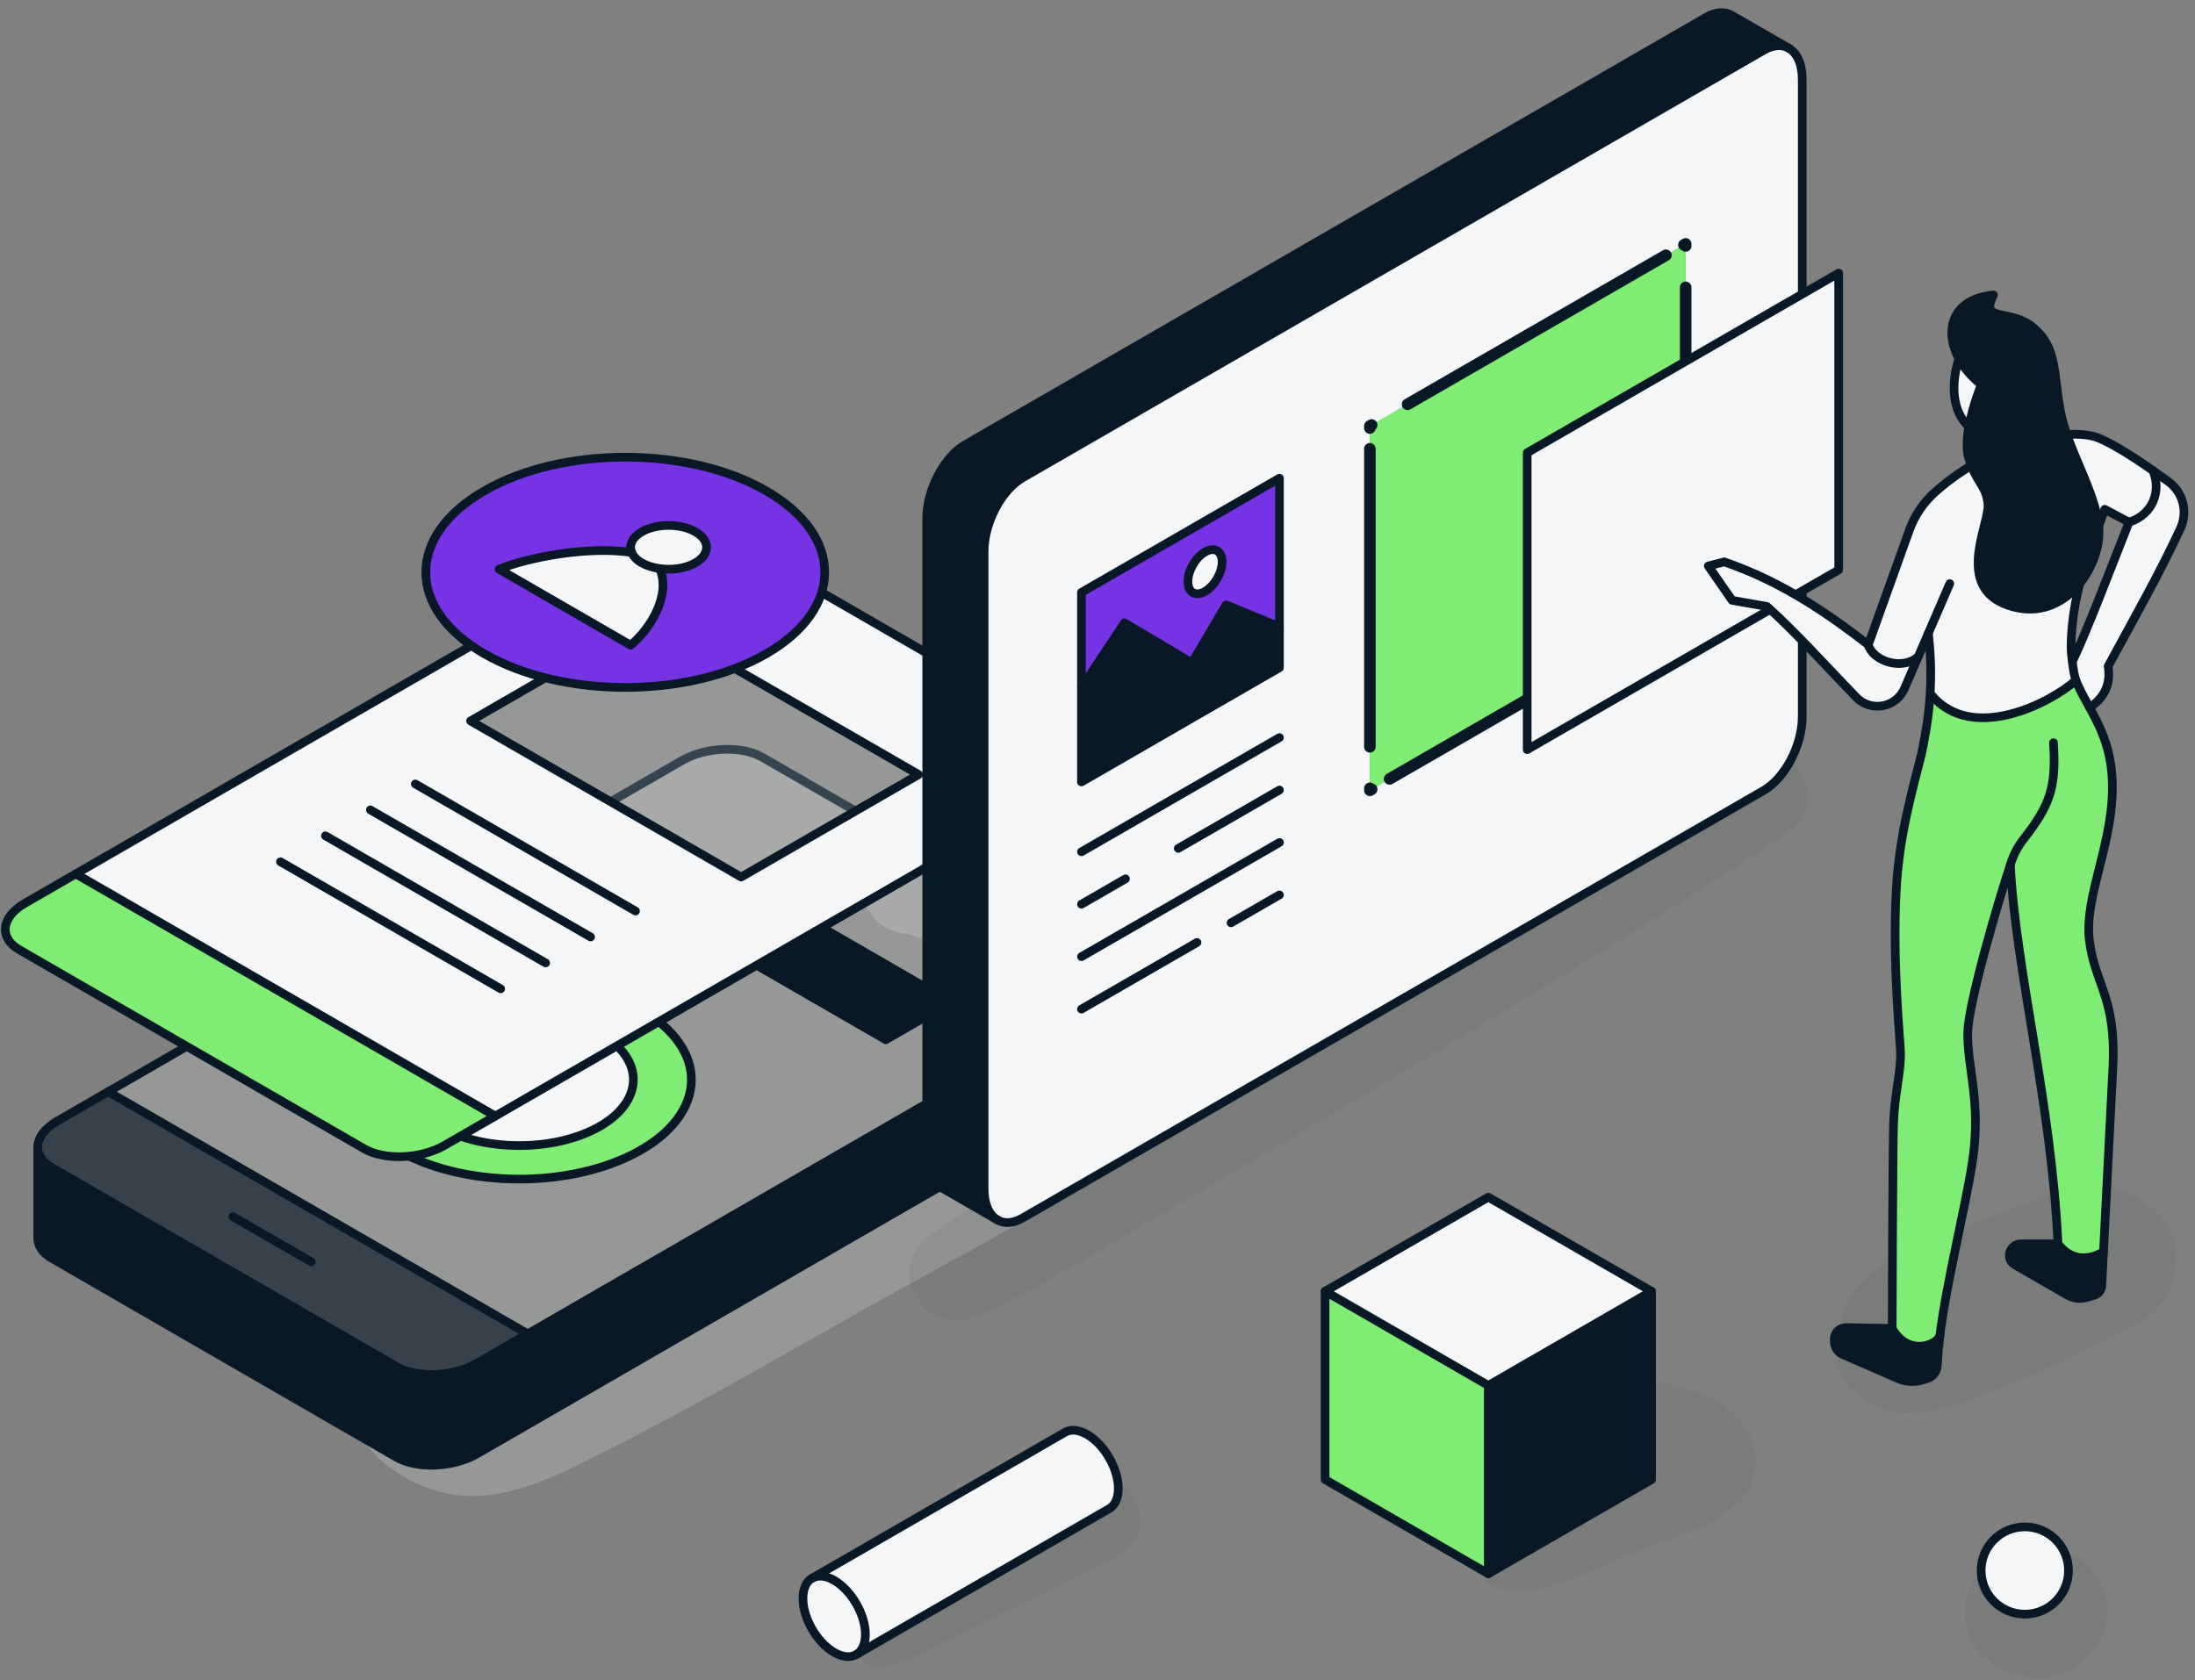<svg width="760" height="582" viewBox="0 0 760 582" fill="none" xmlns="http://www.w3.org/2000/svg">
<rect x="0" y="0" width="760" height="582" fill="#808080" stroke="none"/>
<g clip-path="url(#clip0_78_2197)">
<g style="mix-blend-mode:multiply">
<path d="M414.71 344.955C407.39 331.715 394.79 320.935 382.24 312.885C368.31 303.955 352.52 297.885 336.91 292.615C326.6 289.145 315.08 283.925 305.26 291.505C298.17 296.985 295.71 307.435 300.59 315.255C303.85 320.465 308.82 323.065 314.16 323.395C324.22 326.415 334.15 329.755 343.96 333.535C344.26 333.655 344.51 333.745 344.72 333.825C344.89 333.905 345.08 333.995 345.32 334.095C346.25 334.515 347.18 334.925 348.11 335.345C350.87 336.615 353.6 337.965 356.28 339.405C360.65 341.755 364.83 344.395 368.88 347.235C369.13 347.445 370.9 348.775 371.22 349.035C372.35 349.995 373.45 350.975 374.53 351.995C376.32 353.695 378.04 355.465 379.67 357.325C379.99 357.685 381.97 360.255 381.48 359.545C381.63 359.755 381.78 359.975 381.93 360.195C381.75 360.405 381.6 360.585 381.5 360.685C380.54 361.705 379.55 362.695 378.52 363.655C377.28 364.805 375.99 365.875 374.7 366.965C374.4 367.215 374.17 367.415 373.97 367.585C373.73 367.745 373.4 367.965 372.95 368.285C367.34 372.195 361.75 376.115 355.99 379.815C306.77 411.495 254.89 438.985 205.08 469.735C192.84 477.295 180.03 485.695 166.51 490.615C160.33 492.865 153.99 492.875 147.5 491.755C144.09 491.165 140.75 490.295 137.32 489.775C133.27 489.165 129.28 489.555 125.35 488.495C122.28 487.665 120.22 491.455 122.32 493.705C124.92 496.495 126.31 499.875 128.86 502.715C131.67 505.865 135.04 508.415 138.61 510.665C145.79 515.195 154.55 518.085 163.08 518.135C180.56 518.235 197.54 508.735 212.71 501.035C243.8 485.255 273.95 467.645 304.34 450.575C334.2 433.805 365.54 418.215 393.02 397.625C400.74 391.835 407.84 385.885 413.37 377.875C420.32 367.815 420.55 355.525 414.7 344.945L414.71 344.955Z" fill="#F4F6F7" fill-opacity="0.2"/>
</g>
<path d="M388.14 338.205V369.625C388.14 372.785 385.83 376.135 381.32 378.735L165.16 503.535C156.89 508.305 144.4 508.825 137.25 504.695L17.89 435.785C14.65 433.915 13.06 431.405 13.06 428.785V397.615C13.15 400.155 14.74 402.555 17.89 404.375L137.25 473.285C144.4 477.415 156.89 476.895 165.16 472.125L182.72 461.985L381.32 347.325C385.83 344.725 388.14 341.375 388.14 338.215V338.205Z" fill="#081827"/>
<path d="M383.32 331.205C386.56 333.075 388.14 335.585 388.14 338.205C388.14 341.365 385.83 344.715 381.32 347.315L182.72 461.975L37.46 378.104L236.05 263.445C244.31 258.675 256.81 258.155 263.96 262.285L383.32 331.195V331.205ZM306.7 360.125L329.29 347.075L235.63 293.005L213.03 306.055L306.7 360.125ZM237.35 382.875C245.87 364.505 227 345.645 195.2 340.715C163.4 335.805 130.71 346.695 122.2 365.055C113.68 383.415 132.56 402.284 164.35 407.204C196.15 412.134 228.84 401.235 237.35 382.875Z" fill="#F4F6F7" fill-opacity="0.2"/>
<path d="M329.29 347.065L306.7 360.115L213.03 306.045L235.63 292.995L329.29 347.065Z" fill="#081827"/>
<path d="M195.21 340.705C227.01 345.635 245.87 364.495 237.36 382.865C228.84 401.225 196.16 412.115 164.36 407.195C132.57 402.285 113.7 383.405 122.21 365.045C130.73 346.685 163.41 335.795 195.21 340.705ZM217.94 379.855C223.6 367.685 211.08 355.175 190 351.915C168.93 348.665 147.26 355.875 141.61 368.055C135.97 380.215 148.47 392.735 169.55 395.985C190.62 399.255 212.29 392.025 217.94 379.865V379.855Z" fill="#7FEC74"/>
<path d="M190 351.915C211.08 355.185 223.6 367.685 217.94 379.855C212.3 392.015 190.63 399.245 169.55 395.975C148.47 392.725 135.97 380.205 141.61 368.045C147.25 355.875 168.92 348.655 190 351.905V351.915Z" fill="#F4F6F7"/>
<path opacity="0.6" d="M182.72 461.975L165.16 472.114C156.89 476.884 144.4 477.404 137.25 473.274L17.89 404.365C14.75 402.545 13.15 400.144 13.06 397.604V397.354C13.06 394.174 15.36 390.844 19.88 388.244L37.45 378.104L182.71 461.975H182.72Z" fill="#081827"/>
<path d="M13.07 397.605C13.16 400.145 14.75 402.545 17.9 404.365L137.26 473.275C144.41 477.405 156.9 476.885 165.17 472.115L182.73 461.975L381.33 347.315C385.84 344.715 388.15 341.365 388.15 338.205C388.15 335.575 386.57 333.075 383.33 331.205L263.97 262.295C256.82 258.165 244.32 258.685 236.06 263.455L37.46 378.105L19.89 388.245C15.37 390.845 13.07 394.185 13.07 397.355" stroke="#081827" stroke-width="3" stroke-linecap="round" stroke-linejoin="round"/>
<path d="M182.72 461.975L37.46 378.104" stroke="#081827" stroke-width="3" stroke-linecap="round" stroke-linejoin="round"/>
<path d="M107.77 437.035L80.65 421.385" stroke="#081827" stroke-width="3" stroke-linecap="round" stroke-linejoin="round"/>
<path d="M213.03 306.045L306.7 360.115L329.29 347.065L235.63 292.995L213.03 306.045Z" stroke="#081827" stroke-width="3" stroke-linecap="round" stroke-linejoin="round"/>
<path d="M388.14 338.205V369.625C388.14 372.785 385.83 376.135 381.32 378.735L165.16 503.535C156.89 508.305 144.4 508.825 137.25 504.695L17.89 435.785C14.65 433.915 13.06 431.405 13.06 428.785V397.365" stroke="#081827" stroke-width="3" stroke-linecap="round" stroke-linejoin="round"/>
<path d="M237.35 382.865C228.83 401.225 196.15 412.115 164.35 407.195C132.56 402.285 113.69 383.405 122.2 365.045C130.72 346.685 163.4 335.795 195.2 340.705C227 345.635 245.86 364.495 237.35 382.865Z" stroke="#081827" stroke-width="3" stroke-linecap="round" stroke-linejoin="round"/>
<path d="M217.94 379.855C212.3 392.015 190.63 399.245 169.55 395.975C148.47 392.725 135.97 380.205 141.61 368.045C147.25 355.875 168.92 348.655 190 351.905C211.08 355.175 223.6 367.675 217.94 379.845V379.855Z" stroke="#081827" stroke-width="3" stroke-linecap="round" stroke-linejoin="round"/>
<path d="M372.1 255.765C375.34 257.635 376.92 260.145 376.92 262.765C376.92 265.925 374.61 269.275 370.1 271.875L171.5 386.535L26.24 302.665L224.83 188.005C233.09 183.235 245.59 182.715 252.74 186.845L372.1 255.755V255.765ZM256.61 303.755L318.07 268.265L224.41 214.195L162.94 249.685L256.61 303.755Z" fill="#F4F6F7"/>
<path d="M318.07 268.265L256.61 303.755L162.93 249.685L224.4 214.185L318.07 268.265Z" fill="#F4F6F7" fill-opacity="0.2"/>
<path d="M171.5 386.535L153.94 396.675C145.67 401.445 133.18 401.965 126.03 397.835L6.67 328.925C3.53 327.105 1.93 324.705 1.84 322.165C1.72 318.925 4.03 315.475 8.66 312.805L26.23 302.665L171.49 386.535H171.5Z" fill="#7FEC74"/>
<path d="M26.24 302.665L8.67 312.805C4.04 315.475 1.72 318.925 1.85 322.165C1.94 324.705 3.53 327.105 6.68 328.925L126.04 397.835C133.19 401.965 145.68 401.445 153.95 396.675L171.51 386.535L370.11 271.875C374.62 269.275 376.93 265.925 376.93 262.765C376.93 260.135 375.35 257.635 372.11 255.765L252.74 186.855C245.59 182.725 233.09 183.245 224.83 188.015L26.24 302.665Z" stroke="#081827" stroke-width="3" stroke-linecap="round" stroke-linejoin="round"/>
<path d="M171.5 386.535L26.24 302.665" stroke="#081827" stroke-width="3" stroke-linecap="round" stroke-linejoin="round"/>
<path d="M162.93 249.685L256.61 303.755L318.07 268.265L224.4 214.185L162.93 249.685Z" stroke="#081827" stroke-width="3" stroke-linecap="round" stroke-linejoin="round"/>
<path d="M143.8 271.515L220.04 315.535" stroke="#081827" stroke-width="3" stroke-linecap="round" stroke-linejoin="round"/>
<path d="M128.24 280.505L204.48 324.515" stroke="#081827" stroke-width="3" stroke-linecap="round" stroke-linejoin="round"/>
<path d="M112.69 289.485L188.92 333.505" stroke="#081827" stroke-width="3" stroke-linecap="round" stroke-linejoin="round"/>
<path d="M97.12 298.465L173.36 342.475" stroke="#081827" stroke-width="3" stroke-linecap="round" stroke-linejoin="round"/>
<path d="M240.78 184.205C245.91 187.165 245.91 191.975 240.78 194.935C237.42 196.875 232.7 197.545 228.4 196.925C226.12 196.615 223.96 195.945 222.19 194.935C220.42 193.925 219.25 192.665 218.71 191.345C217.67 188.865 218.83 186.145 222.19 184.195C227.32 181.235 235.64 181.235 240.78 184.205Z" fill="#F4F6F7"/>
<path d="M228.41 196.945C232.35 205.705 225.58 217.525 218.37 223.455L172.81 197.135C183.07 192.985 203.54 189.065 218.72 191.345H218.73C219.27 192.665 220.44 193.915 222.21 194.935C223.98 195.955 226.14 196.625 228.42 196.925V196.945H228.41Z" fill="#F4F6F7"/>
<path d="M222.2 184.185C218.84 186.135 217.68 188.855 218.72 191.335H218.71C203.53 189.055 183.06 192.975 172.8 197.125L218.36 223.445C225.57 217.525 232.34 205.695 228.4 196.935V196.915C232.7 197.525 237.42 196.855 240.78 194.925C245.91 191.965 245.91 187.155 240.78 184.195C235.65 181.225 227.33 181.225 222.19 184.185H222.2ZM265.33 170.025C292.3 185.595 292.31 210.835 265.33 226.415C238.36 241.985 194.63 241.985 167.66 226.415C140.68 210.835 140.68 185.595 167.66 170.025C194.63 154.445 238.36 154.445 265.33 170.025Z" fill="#7633E4"/>
<path d="M218.72 191.345C217.68 188.865 218.84 186.145 222.2 184.195C227.33 181.235 235.65 181.235 240.79 184.205C245.92 187.165 245.92 191.975 240.79 194.935C237.43 196.875 232.71 197.545 228.41 196.925C226.13 196.615 223.97 195.945 222.2 194.935C220.43 193.925 219.26 192.665 218.72 191.345Z" stroke="#081827" stroke-width="3" stroke-linecap="round" stroke-linejoin="round"/>
<path d="M218.7 191.345C203.52 189.065 183.05 192.985 172.79 197.135L218.35 223.455C225.56 217.535 232.33 205.705 228.39 196.945" stroke="#081827" stroke-width="3" stroke-linecap="round" stroke-linejoin="round"/>
<path d="M265.33 226.415C292.31 210.835 292.3 185.595 265.33 170.025C238.36 154.445 194.63 154.445 167.66 170.025C140.68 185.595 140.68 210.835 167.66 226.415C194.63 241.985 238.36 241.985 265.33 226.415Z" stroke="#081827" stroke-width="3" stroke-linecap="round" stroke-linejoin="round"/>
</g>
<g clip-path="url(#clip1_78_2197)">
<path opacity="0.05" d="M372.037 512.632C358.97 521.009 346.158 529.935 333.26 538.594L315.029 550.834C308.792 555.023 300.904 558.957 297.25 565.782C294.498 570.915 297.941 576.993 303.797 577.177C311.233 577.402 318.035 572.974 324.526 569.773C331.511 566.332 373.547 545.941 387.333 538.791C404.633 529.808 388.546 502.056 372.037 512.632Z" fill="#081827"/>
<path opacity="0.05" d="M603.708 262.647C556.338 289.145 509.73 316.925 462.896 344.34C439.684 357.934 416.387 371.387 393.189 385.024C369.694 398.829 345.043 411.521 322.677 427.076C305.123 439.274 320.067 464.46 339.328 455.533C363.627 444.266 386.599 429.515 409.783 416.147C433.489 402.468 457.012 388.479 480.506 374.461C527.142 346.638 573.581 318.561 618.891 288.595C634.935 277.99 620.753 253.114 603.708 262.647Z" fill="#081827"/>
<path opacity="0.05" d="M746.085 419.052C735.601 410.111 724.623 408.912 711.81 413.101C703.866 415.695 696.049 418.558 688.316 421.731C679.807 425.228 671.326 428.838 662.959 432.66C651.938 437.694 640.706 443.335 637.545 456.224C636.91 458.791 636.783 461.682 637.108 464.587C635.513 468.211 635.443 472.597 637.461 476.362C641.637 484.188 651.487 489.054 659.826 489.35C669.196 489.688 679.214 486.163 687.794 482.708C705.983 475.403 723.875 467.576 741.034 458.086C754.227 450.781 758.207 429.402 746.071 419.052H746.085Z" fill="#081827"/>
<path opacity="0.05" d="M606.84 499.87C601.281 480.649 571.902 478.026 555.435 475.389C540.773 473.048 532.081 480.55 524.984 492.537C519.438 501.901 514.979 511.095 513.667 521.982C513.243 525.535 514.33 529.089 516.277 532.22C514.386 534.617 513.003 537.296 512.411 540.286C511.776 543.473 512.82 546.9 515.783 548.578C523.304 552.823 533.027 550.566 540.773 547.943C549.776 544.911 558.567 540.822 567.372 537.254C584.037 530.499 613.811 524.012 606.826 499.884L606.84 499.87Z" fill="#081827"/>
<path opacity="0.05" d="M728.941 552.273C727.77 548.634 725.851 545.363 723.268 542.556C719.303 538.241 713.292 536.479 707.676 536.098C706.857 536.041 706.18 536.013 705.362 536.07L699.365 536.873C699.097 536.986 698.828 537.113 698.56 537.212C695.95 538.227 693.255 538.989 690.757 540.314C678.918 546.59 676.83 564.443 686.482 573.524C694.863 581.407 708.946 584.087 718.809 577.163C722.845 574.328 725.879 571.254 727.826 566.628C729.675 562.257 730.437 556.926 728.941 552.287V552.273Z" fill="#081827"/>
<path d="M494.123 98.712C493.333 100.235 491.894 101.659 489.819 102.858C486.447 104.804 482.044 105.777 477.628 105.777C473.211 105.777 468.809 104.804 465.436 102.858C463.362 101.659 461.922 100.235 461.132 98.712C459.354 95.313 460.779 91.478 465.436 88.798C468.809 86.852 473.211 85.893 477.628 85.893C482.044 85.893 486.447 86.866 489.819 88.798C494.476 91.492 495.915 95.328 494.123 98.712Z" stroke="#081827" stroke-width="3" stroke-linecap="round" stroke-linejoin="round"/>
<path d="M624.013 27.511V248.277C624.013 258.092 618.03 269.515 610.664 273.759L354.088 421.816C350.758 423.748 347.71 423.86 345.367 422.521L345.184 422.422C342.446 420.73 340.753 416.993 340.753 411.733V190.967C340.753 181.152 346.722 169.743 354.088 165.485L610.664 17.414C613.896 15.553 616.859 15.383 619.187 16.596L619.399 16.723C622.235 18.345 624.027 22.124 624.027 27.511H624.013ZM583.642 210.625V84.469L474.326 147.547V273.703L583.642 210.625ZM443 231.256V165.626L374.45 205.167V270.812L443 231.256Z" fill="#F4F6F7"/>
<path d="M599.531 5.272L619.173 16.61C616.845 15.398 613.896 15.567 610.65 17.428L354.074 165.47C346.708 169.729 340.739 181.138 340.739 190.953V411.719C340.739 416.979 342.446 420.716 345.17 422.408L325.499 411.056C322.663 409.42 320.871 405.627 320.871 400.268V179.502C320.871 169.673 326.84 158.25 334.206 154.006L590.796 5.963C594.14 4.031 597.188 3.919 599.531 5.258V5.272Z" fill="#081827"/>
<path d="M583.642 84.469V210.625L474.312 273.717V147.547L583.642 84.469Z" fill="#7FEC74"/>
<path d="M443 217.112V231.256L374.45 270.812V238.152L389.351 215.716L412.69 229.592L424.543 209.483L443 217.112Z" fill="#081827"/>
<path d="M443 165.625V217.112L424.557 209.483L412.704 229.592L389.365 215.716L374.464 238.152V205.167L443.014 165.625H443ZM417.234 204.843C420.493 202.953 423.146 198.37 423.146 194.591C423.146 190.812 420.493 189.289 417.234 191.178C413.946 193.068 411.307 197.651 411.307 201.43C411.307 205.21 413.946 206.747 417.234 204.843Z" fill="#7633E4"/>
<path d="M423.146 194.591C423.146 198.37 420.493 202.953 417.234 204.843C413.946 206.747 411.307 205.196 411.307 201.43C411.307 197.665 413.946 193.068 417.234 191.178C420.493 189.289 423.146 190.826 423.146 194.591Z" fill="#F4F6F7"/>
<path d="M345.17 422.408C342.432 420.716 340.739 416.979 340.739 411.719V190.953C340.739 181.138 346.708 169.729 354.074 165.47L610.664 17.414C613.896 15.553 616.859 15.383 619.187 16.596" stroke="#081827" stroke-width="3" stroke-linecap="round" stroke-linejoin="round"/>
<path d="M619.385 16.737C622.221 18.359 624.013 22.138 624.013 27.525V248.291C624.013 258.106 618.03 269.529 610.664 273.773L354.088 421.83C350.758 423.762 347.71 423.874 345.367 422.535" stroke="#081827" stroke-width="3" stroke-linecap="round" stroke-linejoin="round"/>
<path d="M345.353 422.521L325.499 411.07C322.663 409.434 320.871 405.641 320.871 400.282V179.502C320.871 169.673 326.84 158.25 334.206 154.006L590.796 5.963C594.14 4.031 597.188 3.919 599.531 5.258L619.385 16.723" stroke="#081827" stroke-width="3" stroke-linecap="round" stroke-linejoin="round"/>
<path d="M443 217.112V231.256L374.45 270.812V205.167L443 165.625V217.112Z" stroke="#081827" stroke-width="3" stroke-linecap="round" stroke-linejoin="round"/>
<path d="M374.45 238.152L389.351 215.716L412.69 229.592L424.543 209.483L443 217.112" stroke="#081827" stroke-width="3" stroke-linecap="round" stroke-linejoin="round"/>
<path d="M423.146 194.591C423.146 190.812 420.493 189.289 417.234 191.178C413.946 193.068 411.307 197.651 411.307 201.431C411.307 205.21 413.946 206.747 417.234 204.843C420.493 202.954 423.146 198.37 423.146 194.591Z" stroke="#081827" stroke-width="3" stroke-linecap="round" stroke-linejoin="round"/>
<path d="M374.45 295.011L443 255.455" stroke="#081827" stroke-width="3" stroke-linecap="round" stroke-linejoin="round"/>
<path d="M374.45 313.174L389.689 304.375" stroke="#081827" stroke-width="3" stroke-linecap="round" stroke-linejoin="round"/>
<path d="M407.949 293.84L443 273.618" stroke="#081827" stroke-width="3" stroke-linecap="round" stroke-linejoin="round"/>
<path d="M374.45 331.323L443 291.796" stroke="#081827" stroke-width="3" stroke-linecap="round" stroke-linejoin="round"/>
<path d="M374.45 349.501L414.454 326.416" stroke="#081827" stroke-width="3" stroke-linecap="round" stroke-linejoin="round"/>
<path d="M426.222 319.619L443 309.945" stroke="#081827" stroke-width="3" stroke-linecap="round" stroke-linejoin="round"/>
<path d="M583.642 209.92V210.625L583.035 210.978" stroke="#081827" stroke-width="4" stroke-linecap="round" stroke-linejoin="round"/>
<path d="M570.604 218.155L481.141 269.768" stroke="#081827" stroke-width="4" stroke-linecap="round" stroke-linejoin="round"/>
<path d="M474.933 273.365L474.312 273.717V273.012" stroke="#081827" stroke-width="4" stroke-linecap="round" stroke-linejoin="round"/>
<path d="M474.312 258.67V155.43" stroke="#081827" stroke-width="4" stroke-linecap="round" stroke-linejoin="round"/>
<path d="M474.312 148.252V147.547L474.933 147.194" stroke="#081827" stroke-width="4" stroke-linecap="round" stroke-linejoin="round"/>
<path d="M487.35 140.031L576.812 88.403" stroke="#081827" stroke-width="4" stroke-linecap="round" stroke-linejoin="round"/>
<path d="M583.035 84.822L583.642 84.469V85.174" stroke="#081827" stroke-width="4" stroke-linecap="round" stroke-linejoin="round"/>
<path d="M583.642 99.516V202.756" stroke="#081827" stroke-width="4" stroke-linecap="round" stroke-linejoin="round"/>
<path d="M701.072 528.821C709.426 528.821 716.199 535.59 716.199 543.938C716.199 552.287 709.426 559.056 701.072 559.056C692.718 559.056 685.945 552.287 685.945 543.938C685.945 535.59 692.718 528.821 701.072 528.821Z" fill="#F4F6F7"/>
<path d="M716.199 543.938C716.199 535.59 709.426 528.821 701.072 528.821C692.718 528.821 685.945 535.59 685.945 543.938C685.945 552.287 692.718 559.056 701.072 559.056C709.426 559.056 716.199 552.287 716.199 543.938Z" stroke="#081827" stroke-width="3" stroke-linecap="round" stroke-linejoin="round"/>
<path d="M571.831 447.227V512.449L515.318 545.052V479.845L571.831 447.227Z" fill="#081827"/>
<path d="M571.831 447.227L515.318 479.845L458.804 447.227L515.318 414.624L571.831 447.227Z" fill="#F4F6F7"/>
<path d="M515.318 479.845V545.052L458.804 512.449V447.227L515.318 479.845Z" fill="#7FEC74"/>
<path d="M458.804 447.227L515.318 414.624L571.831 447.227L515.318 479.845L458.804 447.227Z" stroke="#081827" stroke-width="3" stroke-linecap="round" stroke-linejoin="round"/>
<path d="M515.318 479.845V545.053" stroke="#081827" stroke-width="3" stroke-linecap="round" stroke-linejoin="round"/>
<path d="M458.804 447.227V512.449L515.318 545.052L571.831 512.449V447.227" stroke="#081827" stroke-width="3" stroke-linecap="round" stroke-linejoin="round"/>
<path d="M636.628 94.58V197.383L528.779 259.615V156.798L636.628 94.58Z" fill="#F4F6F7"/>
<path d="M636.628 197.383L528.779 259.615V156.798L636.628 94.58V197.383Z" stroke="#081827" stroke-width="3" stroke-linecap="round" stroke-linejoin="round"/>
<path d="M591.474 196.029L599.714 207.917L611.779 210.047C621.981 219.241 631.167 229.578 642.682 241.48C647.747 246.712 656.51 245.118 659.403 238.448L664.158 227.448C658.853 232.243 648.636 229.197 646.873 223.316C628.331 208.904 613.571 200.33 596.977 194.591L591.488 196.029H591.474Z" fill="#F4F6F7"/>
<path d="M639.986 459.806C636.402 459.736 634.681 461.78 635.175 465.334C635.4 467.012 636.487 468.451 638.039 469.127L657.018 477.405C659.699 478.59 662.705 478.83 665.513 478.026C665.922 477.913 666.317 477.8 666.741 477.659C669.746 476.743 670.72 475.036 670.847 471.877C670.96 469.015 671.256 465.814 671.679 462.373C671.341 465.334 661.11 470.383 655.141 460.116L639.986 459.792V459.806Z" fill="#081827"/>
<path d="M667.658 219.298C668.631 227.35 668.674 234.584 668.264 240.803L668.843 240.831C682.926 257.401 709.976 243.497 718.767 235.614C718.231 234.217 717.807 231.58 717.511 229.183C717.328 227.716 717.201 226.363 717.144 225.418C716.862 220.792 717.793 212.289 719.077 206.535C719.388 205.167 719.698 203.757 720.051 202.347C722.097 195.268 726.02 184.015 728.743 176.399L737.153 180.87C745.733 178.162 748.357 169.673 745.394 162.974C737.718 157.616 728.828 151.961 724.171 150.974C714.929 148.999 701.411 153.061 701.411 153.061C693.692 155.641 682.164 159.632 669.972 170.491C667.968 172.268 666.204 174.298 664.709 176.526C663.213 178.74 661.999 181.138 661.082 183.676L646.872 223.345C648.636 229.225 658.853 232.257 664.158 227.477L667.672 219.34L667.658 219.298Z" fill="#F4F6F7"/>
<path d="M696.063 299.58C697.911 335.864 710.301 382.104 712.558 430.798C719.43 439.767 728.334 433.464 728.334 433.464L731.565 369.808C732.807 345.186 725.286 341.068 723.424 325.612C721.547 310.17 732.186 291.387 731.354 270.318C731.058 262.435 729.096 256.414 726.725 251.295C725.695 249.067 724.595 247.008 723.508 245.034C721.716 241.762 719.981 238.744 718.767 235.599C709.976 243.482 682.926 257.387 668.843 240.817L668.265 240.789C667.672 250.096 666.091 257.105 665.315 261.053C662.07 274.098 657.597 289.201 656.567 308.126C655.17 333.707 657.921 360.021 658.048 364.66C658.203 371.246 655.96 379.101 655.635 388.873C655.311 398.66 655.156 460.102 655.156 460.102C661.124 470.383 671.355 465.32 671.693 462.359C674.036 443.815 680.442 418.502 682.911 402.538C686.115 381.851 681.134 369.949 681.303 357.764C681.43 347.95 691.956 312.864 696.063 299.552V299.58Z" fill="#7FEC74"/>
<path d="M696.415 432.575C695.103 434.394 695.668 436.933 697.601 438.061L715.79 448.525C717.85 449.709 720.319 450.005 722.633 449.328L725.131 448.609C726.613 448.172 727.643 446.861 727.727 445.323C727.868 442.841 728.066 438.681 728.334 433.478C728.334 433.478 719.444 439.781 712.558 430.812H699.76C698.419 430.812 697.178 431.504 696.401 432.589L696.415 432.575Z" fill="#081827"/>
<path d="M717.511 229.169C717.793 231.566 718.231 234.217 718.767 235.599C719.98 238.73 721.716 241.762 723.508 245.033C726.598 243.073 731.269 238.702 729.929 230.748C739.848 212.458 747.736 198.582 754.947 183.055C757.6 177.316 755.892 170.519 750.784 166.796C749.119 165.583 747.299 164.286 745.394 162.946C748.343 169.644 745.733 178.134 737.153 180.841C730.013 198.864 722.986 217.563 717.525 229.155L717.511 229.169Z" fill="#F4F6F7"/>
<path d="M696.063 299.58C697.911 335.864 710.3 382.104 712.558 430.798H699.76C698.419 430.798 697.177 431.489 696.401 432.575C695.089 434.394 695.654 436.933 697.587 438.061L715.775 448.525C717.836 449.709 720.305 450.005 722.619 449.328L725.117 448.609C726.598 448.172 727.629 446.861 727.713 445.323C727.854 442.842 730.719 386.349 731.565 369.822C732.807 345.2 725.286 341.082 723.424 325.626C721.547 310.185 732.186 291.401 731.354 270.332C731.057 262.449 729.096 256.428 726.725 251.309C725.695 249.081 724.595 247.022 723.508 245.048C721.716 241.776 719.966 238.758 718.767 235.613C718.231 234.217 717.807 231.58 717.511 229.183C717.328 227.716 717.201 226.363 717.144 225.418C716.862 220.792 717.793 212.289 719.077 206.535C719.388 205.167 719.698 203.757 720.051 202.347C722.097 195.268 726.02 184.014 728.743 176.399L737.153 180.87C730.013 198.892 722.986 217.591 717.525 229.183" stroke="#081827" stroke-width="3" stroke-linecap="round" stroke-linejoin="round"/>
<path d="M667.658 219.297C668.631 227.35 668.66 234.584 668.264 240.803C667.658 250.11 666.091 257.119 665.315 261.067C662.07 274.112 657.597 289.215 656.567 308.14C655.17 333.721 657.921 360.035 658.048 364.674C658.203 371.26 655.96 379.115 655.635 388.887C655.311 398.674 655.156 460.116 655.156 460.116L640.001 459.792C636.416 459.721 634.695 461.766 635.189 465.32C635.415 466.998 636.501 468.436 638.053 469.113L657.032 477.391C659.713 478.576 662.719 478.815 665.527 478.012C665.936 477.899 666.331 477.786 666.755 477.645C669.76 476.728 670.734 475.022 670.861 471.863C670.974 469 671.27 465.799 671.693 462.358C674.036 443.814 680.442 418.501 682.911 402.538C686.115 381.85 681.133 369.948 681.303 357.764C681.43 347.949 691.66 312.765 696.063 299.552C696.119 299.396 696.161 299.241 696.204 299.1C697.149 296.026 698.659 293.192 700.62 290.667C709.637 279.075 712.036 273.026 710.992 257.217" stroke="#081827" stroke-width="3" stroke-linecap="round" stroke-linejoin="round"/>
<path d="M718.767 235.614C709.976 243.497 682.926 257.401 668.843 240.831" stroke="#081827" stroke-width="3" stroke-linecap="round" stroke-linejoin="round"/>
<path d="M728.334 433.464C728.334 433.464 719.444 439.767 712.558 430.798" stroke="#081827" stroke-width="3" stroke-linecap="round" stroke-linejoin="round"/>
<path d="M671.693 462.387C671.355 465.348 661.124 470.397 655.156 460.13" stroke="#081827" stroke-width="3" stroke-linecap="round" stroke-linejoin="round"/>
<path d="M737.153 180.856C745.733 178.148 748.357 169.659 745.394 162.96" stroke="#081827" stroke-width="3" stroke-linecap="round" stroke-linejoin="round"/>
<path d="M723.508 245.034C726.598 243.073 731.269 238.702 729.929 230.748C739.848 212.458 747.736 198.582 754.947 183.055C757.6 177.316 755.892 170.519 750.784 166.796C749.119 165.583 747.299 164.286 745.394 162.946C737.718 157.587 728.828 151.932 724.171 150.945C714.929 148.971 701.411 153.032 701.411 153.032C693.692 155.613 682.164 159.604 669.972 170.462C667.968 172.239 666.204 174.27 664.709 176.498C663.213 178.712 661.999 181.109 661.082 183.648L646.873 223.317C628.331 208.904 613.571 200.33 596.977 194.591L591.488 196.029L599.728 207.917L611.793 210.047C621.995 219.241 631.181 229.578 642.696 241.48C647.761 246.712 656.524 245.118 659.417 238.448L675.094 202.135" stroke="#081827" stroke-width="3" stroke-linecap="round" stroke-linejoin="round"/>
<path d="M664.144 227.448C658.838 232.243 648.622 229.197 646.858 223.316" stroke="#081827" stroke-width="3" stroke-linecap="round" stroke-linejoin="round"/>
<path d="M678.255 124.25C675.362 133.149 675.983 142.625 681.698 147.772C683.024 140.369 685.988 133.163 685.988 133.163C682.615 130.554 679.991 127.452 678.255 124.236V124.25Z" fill="#F4F6F7"/>
<path d="M690.207 102.167C675.814 103.521 672.921 114.421 678.255 124.25C679.991 127.466 682.615 130.568 685.988 133.177C685.988 133.177 683.01 140.383 681.698 147.787C681.007 151.679 680.753 155.627 681.641 158.617C684.196 167.29 687.766 168.009 688.316 174.764C688.866 181.504 676.66 203.278 695.315 209.666C713.955 216.082 726.274 197.778 726.754 185.284C727.233 172.789 716.058 156.487 713.461 142.71C710.865 128.932 712.361 120.429 704.049 113.491C695.738 106.567 685.324 111.939 690.235 102.181L690.207 102.167Z" fill="#081827"/>
<path d="M681.698 147.772C681.007 151.665 680.753 155.613 681.641 158.603C684.196 167.275 687.766 167.995 688.316 174.749C688.866 181.49 676.66 203.264 695.315 209.652C713.955 216.068 726.274 197.764 726.754 185.269C727.233 172.775 716.058 156.473 713.461 142.696C710.865 128.918 712.361 120.415 704.049 113.477C695.738 106.552 685.324 111.925 690.235 102.167C675.842 103.521 672.949 114.421 678.283 124.25C680.019 127.466 682.643 130.568 686.016 133.177C686.016 133.177 683.038 140.383 681.726 147.787L681.698 147.772Z" stroke="#081827" stroke-width="3" stroke-linecap="round" stroke-linejoin="round"/>
<path d="M678.255 124.25C675.362 133.149 675.983 142.625 681.698 147.773" stroke="#081827" stroke-width="3" stroke-linecap="round" stroke-linejoin="round"/>
<path d="M387.206 515.537C387.206 518.978 385.992 521.403 384.045 522.532L296.459 573.059C298.421 571.931 299.62 569.505 299.62 566.064C299.62 562.68 298.449 558.915 296.544 555.572C294.583 552.117 291.845 549.1 288.811 547.351C285.82 545.631 283.125 545.461 281.163 546.604L368.735 496.062C370.696 494.934 373.391 495.089 376.383 496.824C379.417 498.572 382.154 501.59 384.116 505.045C386.02 508.387 387.192 512.138 387.192 515.537H387.206Z" fill="#F4F6F7"/>
<path d="M299.62 566.064C299.62 569.505 298.407 571.931 296.459 573.059C294.498 574.187 291.803 574.018 288.811 572.297C285.82 570.577 283.125 567.616 281.163 564.231C279.202 560.847 278.002 557.025 278.002 553.584C278.002 550.143 279.216 547.718 281.177 546.59C283.139 545.461 285.834 545.617 288.825 547.337C291.859 549.086 294.597 552.118 296.558 555.558C298.463 558.901 299.634 562.652 299.634 566.05L299.62 566.064Z" fill="#F4F6F7"/>
<path d="M281.177 546.604C283.139 545.476 285.834 545.631 288.825 547.351C291.859 549.1 294.597 552.132 296.558 555.573C298.463 558.915 299.634 562.666 299.634 566.064C299.634 569.505 298.421 571.931 296.473 573.059C294.512 574.187 291.817 574.018 288.825 572.298C285.834 570.577 283.139 567.616 281.177 564.231C279.216 560.847 278.017 557.025 278.017 553.584C278.017 550.143 279.23 547.718 281.191 546.59L281.177 546.604Z" stroke="#081827" stroke-width="3" stroke-linecap="round" stroke-linejoin="round"/>
<path d="M281.177 546.604L368.749 496.062C370.71 494.934 373.405 495.089 376.397 496.824C379.431 498.572 382.168 501.59 384.13 505.045C386.035 508.387 387.206 512.138 387.206 515.537C387.206 518.978 385.992 521.403 384.045 522.532L296.459 573.059" stroke="#081827" stroke-width="3" stroke-linecap="round" stroke-linejoin="round"/>
</g>
<defs>
<clipPath id="clip0_78_2197">
<rect width="418.52" height="361.31" fill="white" transform="translate(0.34 156.844)"/>
</clipPath>
<clipPath id="clip1_78_2197">
<rect width="484" height="581" fill="white" transform="translate(275.66 0.844)"/>
</clipPath>
</defs>
</svg>
